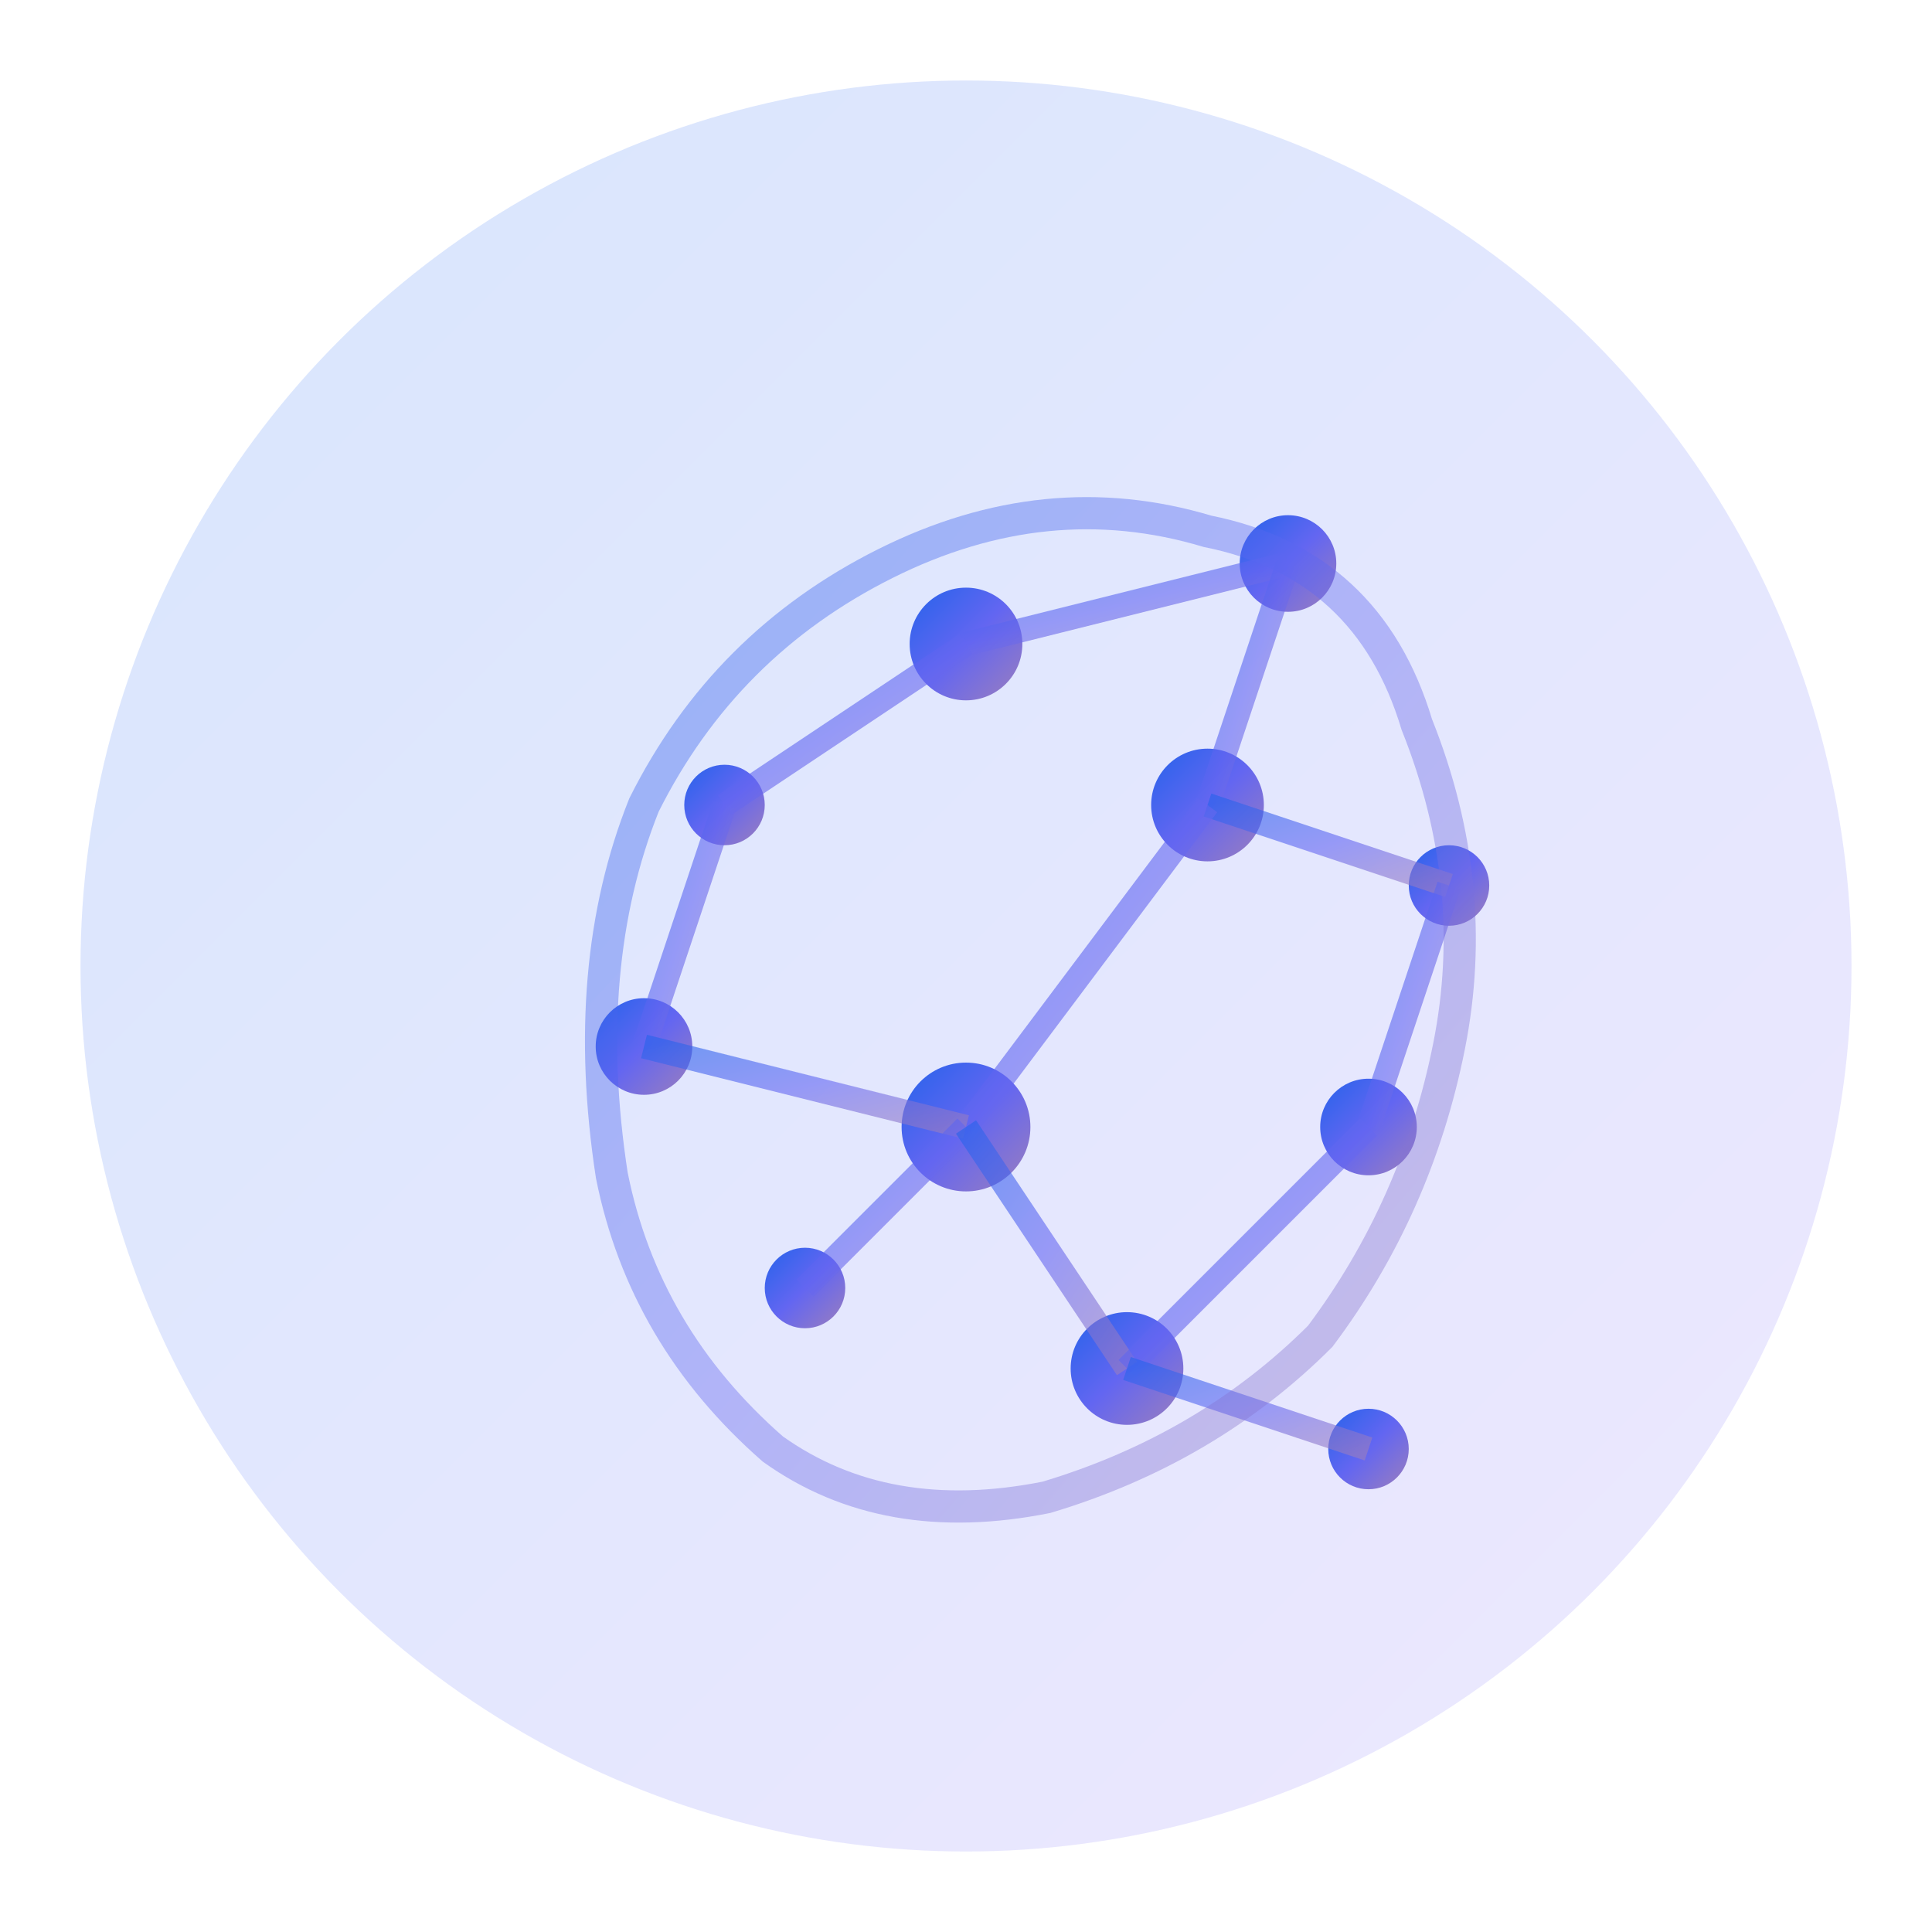 <svg viewBox="0 0 120 120" fill="none" xmlns="http://www.w3.org/2000/svg">
  <defs>
    <linearGradient id="brainGradient" x1="0%" y1="0%" x2="100%" y2="100%">
      <stop offset="0%" stop-color="#2563EB" />
      <stop offset="50%" stop-color="#6366F1" />
      <stop offset="100%" stop-color="#9B7EBD" />
    </linearGradient>
    <linearGradient id="glowGradient" x1="0%" y1="0%" x2="100%" y2="100%">
      <stop offset="0%" stop-color="#3B82F6" stop-opacity="0.2" />
      <stop offset="100%" stop-color="#A78BFA" stop-opacity="0.2" />
    </linearGradient>
  </defs>
  
  <circle cx="60" cy="60" r="55" fill="url(#glowGradient)" />
  
  <g transform="translate(30, 25)">
    <circle cx="30" cy="15" r="3.5" fill="url(#brainGradient)" />
    <circle cx="50" cy="10" r="3" fill="url(#brainGradient)" />
    <circle cx="15" cy="25" r="2.5" fill="url(#brainGradient)" />
    <circle cx="45" cy="25" r="3.5" fill="url(#brainGradient)" />
    <circle cx="60" cy="30" r="2.5" fill="url(#brainGradient)" />
    <circle cx="10" cy="40" r="3" fill="url(#brainGradient)" />
    <circle cx="30" cy="45" r="4" fill="url(#brainGradient)" />
    <circle cx="55" cy="45" r="3" fill="url(#brainGradient)" />
    <circle cx="20" cy="55" r="2.5" fill="url(#brainGradient)" />
    <circle cx="40" cy="60" r="3.5" fill="url(#brainGradient)" />
    <circle cx="55" cy="65" r="2.5" fill="url(#brainGradient)" />
    
    <line x1="30" y1="15" x2="50" y2="10" stroke="url(#brainGradient)" stroke-width="1.5" opacity="0.6" />
    <line x1="30" y1="15" x2="15" y2="25" stroke="url(#brainGradient)" stroke-width="1.5" opacity="0.6" />
    <line x1="50" y1="10" x2="45" y2="25" stroke="url(#brainGradient)" stroke-width="1.5" opacity="0.6" />
    <line x1="45" y1="25" x2="60" y2="30" stroke="url(#brainGradient)" stroke-width="1.5" opacity="0.6" />
    <line x1="15" y1="25" x2="10" y2="40" stroke="url(#brainGradient)" stroke-width="1.5" opacity="0.6" />
    <line x1="45" y1="25" x2="30" y2="45" stroke="url(#brainGradient)" stroke-width="1.5" opacity="0.6" />
    <line x1="60" y1="30" x2="55" y2="45" stroke="url(#brainGradient)" stroke-width="1.5" opacity="0.6" />
    <line x1="10" y1="40" x2="30" y2="45" stroke="url(#brainGradient)" stroke-width="1.5" opacity="0.6" />
    <line x1="30" y1="45" x2="20" y2="55" stroke="url(#brainGradient)" stroke-width="1.5" opacity="0.6" />
    <line x1="30" y1="45" x2="40" y2="60" stroke="url(#brainGradient)" stroke-width="1.5" opacity="0.6" />
    <line x1="55" y1="45" x2="40" y2="60" stroke="url(#brainGradient)" stroke-width="1.5" opacity="0.6" />
    <line x1="55" y1="45" x2="55" y2="65" stroke="url(#brainGradient)" stroke-width="1.5" opacity="0.6" />
    <line x1="40" y1="60" x2="55" y2="65" stroke="url(#brainGradient)" stroke-width="1.5" opacity="0.6" />
    
    <path
      d="M25,10 Q35,5 45,8 Q55,10 58,20 Q62,30 60,40 Q58,50 52,58 Q45,65 35,68 Q25,70 18,65 Q10,58 8,48 Q6,35 10,25 Q15,15 25,10 Z"
      stroke="url(#brainGradient)"
      stroke-width="2"
      fill="none"
      opacity="0.4"
    />
  </g>
</svg>
